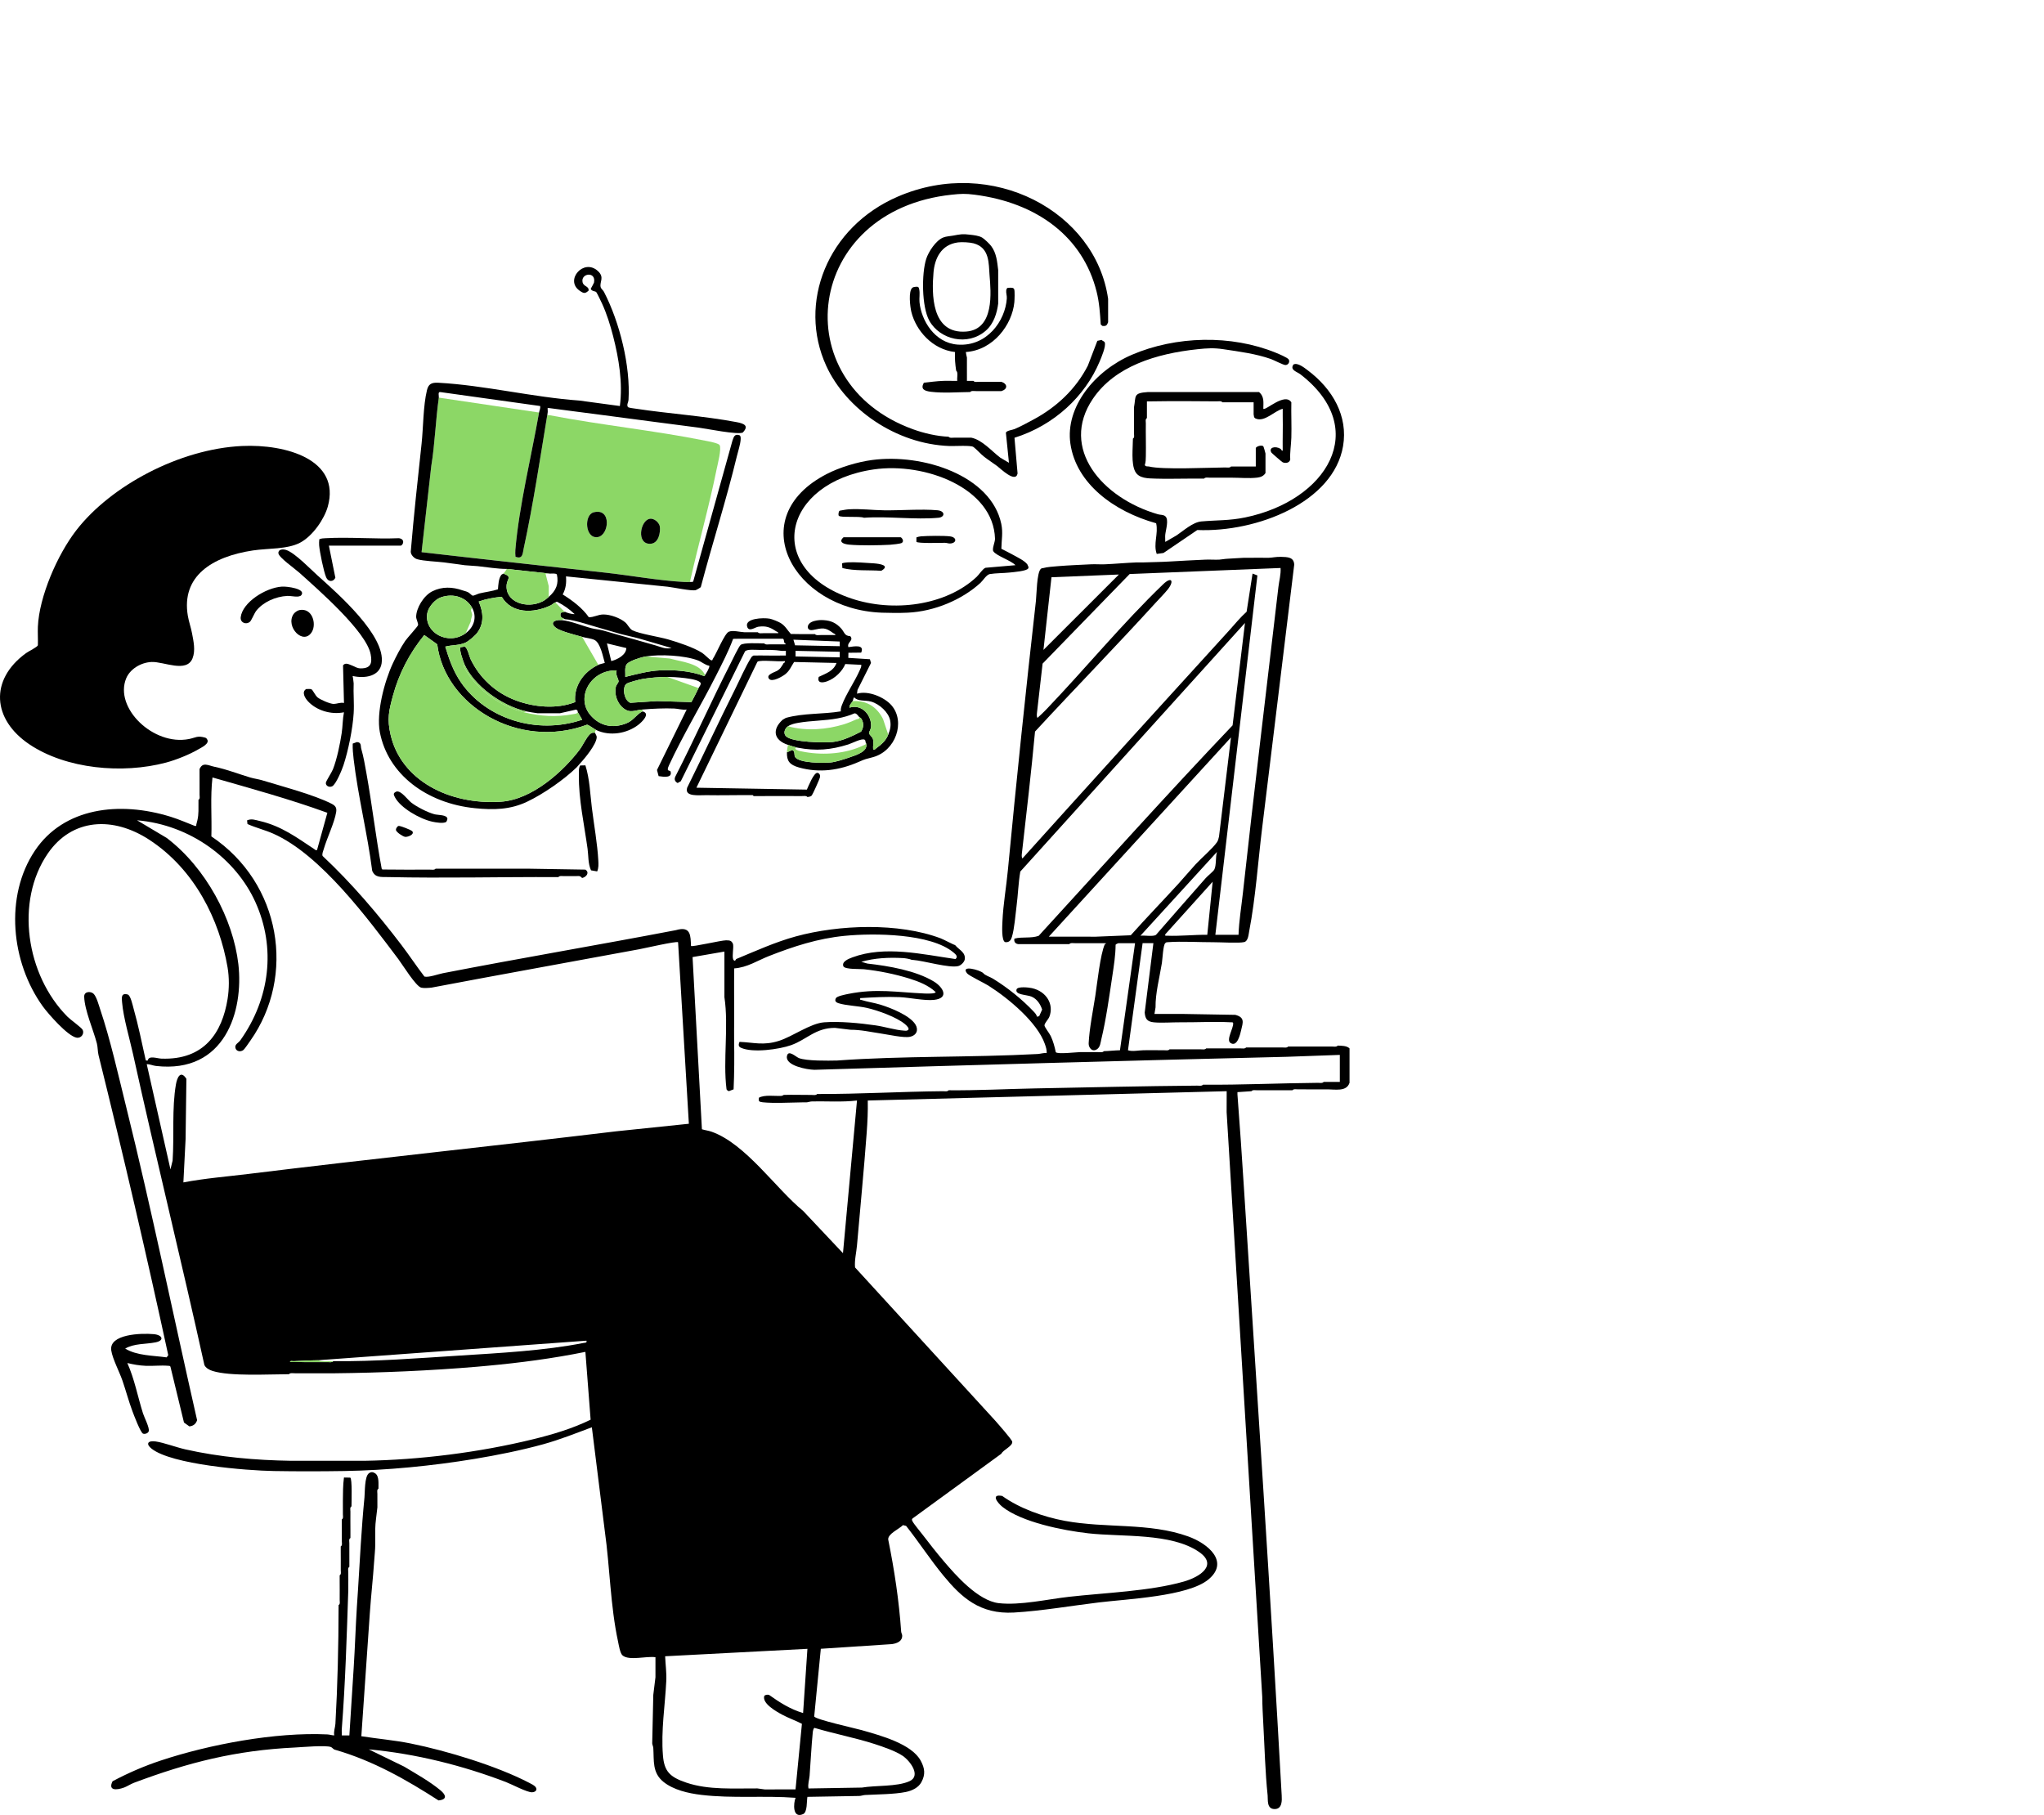 <svg width="268" height="238" viewBox="0 0 268 238" fill="none" xmlns="http://www.w3.org/2000/svg">
<g clip-path="url(#clip0_520_19916)">
<path d="M167.902 73.011C168.838 73.04 169.634 73.036 169.694 74.025C168.283 85.51 166.919 96.998 165.498 108.47C164.943 112.949 164.637 117.699 163.784 122.126C163.707 122.524 163.655 123.393 163.142 123.524C162.485 123.692 160.028 123.542 159.14 123.546C157.242 123.554 154.961 123.401 153.121 123.54C152.913 123.556 152.92 123.544 152.781 123.669C152.501 123.921 152.426 125.755 152.341 126.279C152.041 128.137 151.482 130.23 151.509 132.091L151.367 132.946C152.449 132.948 153.537 132.942 154.618 132.946C154.712 132.946 154.807 132.946 154.901 132.946L161.967 133.068C163.256 133.4 162.961 134.098 162.746 135.023C162.631 135.521 162.238 137.385 161.319 136.74C160.743 136.335 161.754 134.785 161.684 134.167C161.679 133.996 161.478 134.048 161.335 134.041C159.221 133.932 156.902 134.06 154.76 134.045C153.684 134.037 152.317 134.146 151.293 134.049C150.35 133.96 150.158 133.529 150.089 132.767L151.228 123.669H149.813L147.896 137.712C148.479 137.909 149.253 137.719 149.955 137.706C150.824 137.691 151.699 137.715 152.57 137.708C152.806 137.706 153.207 137.79 153.346 137.585C153.722 137.585 154.101 137.585 154.477 137.585C155.441 137.585 156.409 137.594 157.375 137.587C157.611 137.585 158.011 137.669 158.151 137.464C158.527 137.464 158.905 137.464 159.281 137.464C160.386 137.464 161.497 137.474 162.603 137.466C162.84 137.464 163.239 137.547 163.38 137.343C163.709 137.343 164.04 137.343 164.369 137.343C165.615 137.343 166.867 137.354 168.115 137.344C168.351 137.342 168.751 137.425 168.891 137.221C169.314 137.221 169.74 137.221 170.163 137.221C171.644 137.221 173.132 137.235 174.615 137.223C174.852 137.221 175.251 137.304 175.391 137.099C175.894 137.12 176.573 137.102 176.945 137.466V141.982C176.528 143.192 175.074 142.82 173.837 142.837C172.638 142.853 171.433 142.825 170.232 142.835C169.996 142.837 169.597 142.753 169.456 142.958C169.174 142.958 168.891 142.958 168.608 142.958C167.362 142.958 166.11 142.946 164.862 142.956C164.625 142.958 164.226 142.875 164.086 143.079C163.463 143.1 162.868 143.182 162.248 143.202C162.248 143.302 162.24 143.404 162.248 143.506C162.563 147.59 162.836 151.641 163.096 155.714C164.792 182.24 166.582 208.844 168.05 235.417C168.084 236.042 168.141 237.205 167.125 237.205C166.057 237.205 166.266 235.984 166.207 235.422C165.883 232.316 165.815 229.206 165.641 226.084C165.574 224.887 165.512 223.684 165.5 222.483L160.83 145.832L160.837 143.079L113.778 144.3C113.808 145.711 113.741 147.111 113.638 148.512C113.278 153.42 112.789 158.356 112.366 163.282C112.284 164.243 112.021 165.222 112.11 166.188L130.45 186.233C130.806 186.639 132.691 188.765 132.721 189.045C132.783 189.624 131.551 190.083 131.29 190.614L119.638 199.11C119.519 199.244 119.58 199.336 119.642 199.469C119.79 199.791 120.686 200.859 120.982 201.248C121.864 202.404 122.803 203.599 123.752 204.714C125.289 206.521 128.242 209.9 130.959 210.208C133.758 210.524 137.345 209.693 140.15 209.376C144.868 208.843 150.769 208.644 155.216 207.375C157.319 206.775 159.707 205.229 157.23 203.505C153.581 200.963 147.126 201.549 142.692 201.049C139.349 200.672 133.957 199.586 131.441 197.585C130.802 197.077 129.846 195.853 131.407 196.15C133.674 197.776 136.755 198.884 139.634 199.418C144.998 200.415 150.674 199.617 155.787 201.456C158.444 202.412 161.224 204.802 158.437 207.107C155.763 209.318 147.818 209.66 144.107 210.108C140.502 210.543 136.519 211.235 132.928 211.438C128.479 211.689 126.051 209.453 123.696 206.593C121.964 204.49 120.492 202.208 118.804 200.076L118.397 199.975C117.858 200.507 116.428 201.101 116.456 201.849C117.264 205.84 117.878 209.895 118.157 213.94C118.169 214.117 118.284 214.287 118.291 214.44C118.325 215.164 117.682 215.471 116.947 215.577L107.623 216.189L106.756 225.054C106.793 225.434 112.188 226.63 112.963 226.85C115.494 227.571 119.546 228.662 120.73 230.883C121.261 231.878 121.357 232.666 120.808 233.682C120.428 234.385 119.62 234.792 118.762 234.966C117.232 235.277 115.026 235.272 113.425 235.361C113.142 235.377 112.875 235.502 112.584 235.489L105.865 235.605C105.755 236.144 105.881 237.61 105.302 237.865C103.868 238.497 104.034 236.413 104.311 235.729C100.208 235.418 96.055 235.834 91.962 235.347C90.227 235.141 88.306 234.694 87.002 233.65C85.488 232.438 85.768 230.838 85.658 229.197C85.644 228.989 85.531 228.795 85.515 228.587L85.656 222.239L85.941 219.921V217.296C84.808 217.112 82.48 217.796 81.624 217.057C81.293 216.772 81.135 215.699 81.037 215.245C80.021 210.54 79.97 205.517 79.299 200.755L77.601 187.146C75.497 187.933 73.399 188.772 71.211 189.376C68.316 190.175 65.161 190.806 62.199 191.296C56.677 192.21 50.71 192.792 45.1 192.883C42.078 192.932 38.937 192.934 35.915 192.883C32.282 192.821 22.531 192.042 19.876 189.952C19.105 189.346 19.343 188.853 20.408 189.004C21.464 189.153 23.128 189.777 24.296 190.041C28.82 191.064 33.506 191.467 38.176 191.54H47.785C55.066 191.42 62.818 190.443 69.829 188.732C72.517 188.076 75.002 187.335 77.44 186.152L76.754 177.259C72.493 178.121 68.183 178.691 63.825 179.09C63.384 179.13 62.889 179.176 62.481 179.211C56.378 179.727 49.967 180.001 43.828 180.066C42.111 180.084 40.388 180.05 38.669 180.064C38.433 180.066 38.033 179.983 37.893 180.187C35.257 180.187 30.191 180.494 27.862 179.758C27.428 179.62 26.963 179.36 26.796 178.97C23.799 165.368 20.44 151.823 17.445 138.221C16.986 136.136 16.178 133.459 16.005 131.409C15.96 130.876 15.845 130.146 16.746 130.4C17.121 130.506 17.398 131.827 17.501 132.191C18.132 134.422 18.598 136.723 19.1 138.98C19.129 139.111 19.253 139.047 19.379 139.05C19.485 138.352 20.596 138.786 21.147 138.807C26.826 139.024 29.136 135.343 29.838 130.995C30.055 129.651 30.066 128.175 29.838 126.844C28.773 120.609 25.533 114.01 19.591 110.122C14.809 106.993 9.441 107.29 6.266 111.914C1.956 118.19 3.418 127.853 8.851 133.315C9.238 133.705 10.669 134.72 10.831 135.023C11.09 135.505 10.675 136.168 10.041 136.06C8.87 135.86 6.287 132.892 5.615 131.961C1.451 126.192 0.563 117.538 4.57 111.547C8.352 105.893 15.639 105 22.386 107.098C23.465 107.433 24.486 107.886 25.529 108.291C25.824 108.322 25.707 108.271 25.741 108.107C25.779 107.92 25.839 107.742 25.881 107.557C26.077 106.709 26.01 105.991 26.023 105.116C26.025 105.035 26.021 104.953 26.023 104.872C26.259 104.751 26.163 104.405 26.165 104.201C26.178 103.083 26.153 101.961 26.163 100.844C26.58 99.871 27.294 100.367 28.139 100.545C29.742 100.882 31.205 101.464 32.805 101.943C33.292 102.087 33.908 102.171 34.359 102.308C37.004 103.114 41.132 104.2 43.455 105.377C44.017 105.662 44.163 105.94 44.075 106.488C43.852 107.882 42.878 109.857 42.455 111.315C42.374 111.594 42.198 111.954 42.295 112.232C46.117 115.812 49.551 119.852 52.648 123.924C53.678 125.278 54.626 126.717 55.648 128.048C56.181 128.201 57.488 127.721 58.067 127.609C68.227 125.634 78.459 123.908 88.624 121.961C90.638 121.367 90.537 122.752 90.602 124.037C90.757 124.188 94.53 123.3 95.195 123.294C95.751 123.288 95.937 123.369 96.114 123.792C96.213 124.36 95.968 125.282 96.13 125.792C96.153 125.862 96.306 126.045 96.4 125.932C96.469 125.893 96.499 125.761 96.537 125.745C99.073 124.695 101.662 123.516 104.343 122.783C110.014 121.233 117.823 120.957 123.343 123.038C123.68 123.165 125.118 123.919 125.224 123.915C125.757 124.563 126.629 124.862 126.494 125.797C126.446 126.127 126.026 126.567 125.656 126.668C124.506 126.98 121.162 125.975 119.713 125.867C119.666 125.864 119.618 125.867 119.572 125.867C119.282 125.731 118.698 125.641 118.371 125.623C116.535 125.524 114.673 125.61 112.931 126.113L113.723 126.342C116.54 126.656 120.085 127.266 122.443 128.697C123.645 129.427 124.519 130.88 122.458 131.106C121.256 131.239 119.246 130.802 117.953 130.745C116.237 130.669 114.495 130.77 112.789 130.873C112.743 131.176 112.794 131.065 112.986 131.128C113.723 131.363 114.615 131.483 115.406 131.724C116.818 132.153 119.293 133.147 120.024 134.326C120.448 135.01 120.224 135.754 119.298 135.946C118.487 136.114 116.444 135.652 115.473 135.511C114.159 135.32 112.905 135.019 111.517 135.023L109.468 134.775C106.918 134.777 105.785 136.304 103.742 137.036C102.165 137.6 98.663 138.087 97.139 137.378C96.768 137.206 96.838 136.911 96.961 136.61C98.858 136.687 100.087 137.12 102.114 136.483C103.929 135.911 106.242 134.183 108.055 134.047C110.115 133.892 112.748 134.151 114.798 134.447C115.96 134.614 117.409 135.069 118.529 135.137C118.697 135.148 118.86 135.183 119.011 135.088C119.363 134.902 118.831 134.432 118.658 134.286C117.57 133.369 115.109 132.482 113.639 132.152C112.537 131.905 110.908 131.85 109.959 131.547C109.556 131.418 109.417 131.231 109.605 130.87C109.765 130.606 110.858 130.397 111.232 130.321C114.916 129.584 117.586 130.111 121.19 130.268C121.45 130.279 122.687 130.329 122.678 130.079C121.756 129.212 120.487 128.7 119.221 128.307C117.339 127.722 115.27 127.299 113.283 127.088C112.758 127.032 110.878 127.131 110.593 126.727C110.306 126.111 111.215 125.733 111.762 125.531C116.033 123.95 120.921 125.133 125.275 125.752C125.659 125.438 125.312 125.133 125.016 124.887C122.027 122.393 114.624 122.329 110.754 122.707C107.212 123.052 104.029 124.1 100.821 125.358C99.332 125.941 97.982 126.858 96.266 126.977C96.234 129.272 96.266 131.571 96.261 133.869C96.259 134.703 96.24 135.527 96.254 136.366C96.291 138.514 96.284 140.701 96.185 142.836L95.548 143.079C95.526 143.016 95.283 143.008 95.254 142.779C94.784 139.021 95.555 134.546 94.982 130.751V124.77L90.805 125.493L92.032 148.07C92.441 148.197 92.883 148.245 93.29 148.387C97.779 149.964 101.763 155.9 105.296 158.767L110.527 164.319L112.365 144.3C110.425 144.529 108.451 144.381 106.494 144.417C106.203 144.422 105.933 144.541 105.723 144.544C105.535 144.547 105.346 144.542 105.158 144.544C103.639 144.564 101.455 144.687 100.009 144.534C99.48 144.477 99.444 144.378 99.505 143.934C100.238 143.521 101.548 143.735 102.416 143.696C102.615 143.686 102.737 143.568 102.755 143.567C103.949 143.524 105.162 143.579 106.36 143.569C106.596 143.567 106.995 143.651 107.136 143.446C107.183 143.446 107.23 143.446 107.278 143.446C112.722 143.463 118.143 143.127 123.6 143.081C123.837 143.079 124.236 143.163 124.377 142.958C128.161 142.993 131.953 142.786 135.682 142.714C142.783 142.576 149.862 142.408 156.95 142.349C157.187 142.347 157.587 142.43 157.726 142.226C157.774 142.226 157.821 142.226 157.868 142.226C162.844 142.265 167.799 142.024 172.777 141.982C173.013 141.98 173.413 142.064 173.553 141.859C173.6 141.859 173.648 141.859 173.695 141.859C174.352 141.853 175.016 141.863 175.673 141.859V138.319L168.685 138.569C148.057 139.063 127.409 139.647 106.782 140.273C105.753 140.252 102.984 139.719 103.175 138.508C103.326 137.552 104.343 138.578 104.747 138.735C105.765 139.132 108.556 139.081 109.757 139.057C118.462 138.424 127.318 138.674 136.041 138.203C136.445 138.181 136.825 138.037 137.237 138.075C137.264 137.664 137.129 137.268 136.994 136.881C136.017 134.084 132.282 130.937 129.594 129.235C129.052 128.892 127.033 127.928 126.796 127.624C125.898 126.475 128.445 127.175 128.899 127.578C129.173 127.92 129.77 128.065 130.17 128.31C132.128 129.508 134.02 131.041 135.537 132.645C135.718 132.836 135.915 133.066 135.966 133.314L136.252 133.245L136.641 132.376C136.423 131.71 136.005 131.01 135.265 130.684C134.662 130.418 133.028 130.466 133.289 129.725C133.436 129.307 134.904 129.477 135.291 129.563C137.215 129.989 138.212 131.696 137.589 133.316C137.454 133.67 136.927 134.177 136.949 134.465C136.966 134.689 137.601 135.496 137.768 135.846C138.085 136.512 138.28 137.251 138.429 137.96C138.645 138.257 141.046 137.967 141.616 137.954C142.39 137.934 143.172 137.961 143.949 137.955C144.185 137.953 144.584 138.037 144.725 137.832C145.441 137.811 146.132 137.725 146.845 137.711L148.823 123.673H146.632C146.605 123.673 146.292 123.806 146.273 123.875C146.265 125.247 146.045 126.628 145.84 127.992C145.438 130.659 145.03 133.655 144.4 136.269C144.299 136.684 144.263 137.245 143.888 137.535C143.245 138.032 142.711 137.388 142.74 136.799C142.831 134.883 143.311 132.524 143.611 130.583C143.862 128.958 144.257 125.128 144.866 123.794C144.87 123.788 145.139 123.735 144.937 123.672C143.618 123.682 142.298 123.66 140.98 123.672C140.743 123.674 140.343 123.591 140.203 123.795C137.968 123.795 135.73 123.797 133.493 123.793C133.067 123.731 132.923 123.413 133.008 123.072C134.033 122.798 135.166 123.073 136.187 122.706C144.636 113.488 152.973 104.178 161.611 95.109L163.236 81.682L133.778 114.278C133.518 115.792 133.478 117.333 133.28 118.852C133.125 120.042 133.01 121.739 132.678 122.849C132.56 123.247 132.357 123.585 131.816 123.54C131.274 123.412 131.412 121.3 131.435 120.799C131.536 118.566 131.939 116.304 132.149 114.092C133.268 102.323 134.493 90.566 135.823 78.814C135.918 77.976 135.933 75.107 136.46 74.599C136.59 74.472 136.697 74.516 136.811 74.48C137.254 74.343 138.2 74.279 138.718 74.236C140.124 74.119 141.641 74.062 143.029 73.992C143.636 73.961 144.259 74.018 144.866 73.992C146.226 73.934 147.63 73.799 148.965 73.748C149.246 73.737 149.531 73.758 149.812 73.748C151.006 73.704 152.187 73.695 153.346 73.626C154.899 73.533 156.45 73.453 158.009 73.382C158.616 73.354 159.238 73.407 159.846 73.382C160.135 73.37 160.561 73.276 160.976 73.26C161.673 73.232 162.451 73.159 163.096 73.138C163.471 73.125 163.852 73.15 164.227 73.138C164.93 73.114 165.642 73.153 166.346 73.138C166.82 73.127 167.305 72.997 167.9 73.016L167.902 73.011ZM159.352 122.57H162.39C162.453 120.744 162.757 118.952 162.957 117.139C164.427 103.748 166.056 90.371 167.618 76.977C167.715 76.146 167.962 75.315 167.902 74.475L148.116 75.267L136.7 87.013L135.964 93.456C135.943 93.641 135.907 93.98 136.034 94.128C136.45 93.759 136.855 93.363 137.234 92.967C142.322 87.65 147.194 81.714 152.5 76.614C153.637 75.521 153.972 76.209 153.123 77.273C152.681 77.826 152.011 78.498 151.507 79.051C146.334 84.735 140.926 90.268 135.708 95.921C135.211 101.252 134.594 106.566 133.986 111.888C133.964 112.073 133.928 112.411 134.056 112.56C143.033 102.581 152.071 92.644 161.117 82.713C161.88 81.875 162.584 80.986 163.45 80.212L164.229 75.208L164.865 75.452L159.352 122.57ZM146.704 75.331L137.864 75.689L136.814 85.217L146.704 75.331ZM137.519 122.813L143.673 122.82L148.261 122.632C150.289 120.364 152.415 118.161 154.475 115.915C155.243 115.078 155.97 114.193 156.74 113.355C157.529 112.496 158.96 111.301 159.568 110.428C159.73 110.195 159.765 109.937 159.833 109.679L161.4 96.691L137.519 122.813ZM41.566 111.462L42.922 106.574C38.009 104.786 32.917 103.394 27.86 101.941C27.56 104.499 27.793 107.096 27.714 109.67C36.883 115.816 38.788 127.988 32.831 136.446C32.662 136.685 32.078 137.549 31.92 137.671C31.56 137.95 31.034 137.889 30.885 137.464C30.705 136.946 31.26 136.761 31.512 136.405C35.394 130.942 36.208 124.278 33.479 118.265C30.944 112.676 25.045 108.157 17.968 107.556L21.858 109.872C27.011 113.786 30.575 120.543 31.252 126.414C31.964 132.582 29.495 140.797 20.454 139.77C20.043 139.723 19.664 139.529 19.24 139.537L22.35 153.33L22.632 152.171C22.852 148.962 22.519 145.325 23.07 142.174C23.218 141.326 23.658 140.25 24.439 141.455L24.333 149.368L24.045 155.039C26.854 154.502 29.73 154.277 32.578 153.927C48.631 151.952 64.738 150.27 80.796 148.338L90.32 147.348L88.907 123.546C88.714 123.37 84.489 124.34 83.822 124.464C74.743 126.149 65.651 127.775 56.581 129.497C56.221 129.538 55.558 129.588 55.23 129.504C54.515 129.322 52.751 126.45 52.225 125.753C48.37 120.647 42.075 112.052 35.805 109.298C34.72 108.821 33.53 108.533 32.448 108.047L32.394 107.566C32.975 107.312 33.467 107.511 34.044 107.645C36.925 108.314 38.935 109.839 41.213 111.34C41.335 111.421 41.353 111.508 41.566 111.462ZM149.531 122.691C150.035 122.62 151.247 122.847 151.578 122.568C153.747 120.089 155.905 117.601 158.091 115.133C158.331 114.862 159.085 114.259 159.21 114.024C159.504 113.47 159.358 112.34 159.563 111.706L149.531 122.691ZM158.293 122.57L158.998 115.612L152.783 122.51C152.751 122.741 152.777 122.683 152.991 122.692C154.768 122.76 156.522 122.556 158.293 122.57ZM41.709 178.354C40.646 178.367 39.592 178.441 38.528 178.476C38.355 178.482 38.002 178.384 38.035 178.597C39.658 178.586 41.286 178.616 42.911 178.599C43.147 178.597 43.547 178.681 43.687 178.476C49.163 178.536 54.851 178.089 60.291 177.743C65.49 177.413 71.397 177.099 76.476 176.095C76.73 176.044 76.979 176.106 76.895 175.791L41.709 178.354ZM105.865 216.195L87.211 217.171C87.252 218.255 87.413 219.313 87.359 220.411C87.2 223.657 86.655 226.9 86.922 230.177C87.092 232.258 87.81 233.004 90 233.744C92.925 234.73 96.212 234.476 99.3 234.499L100.276 234.632L104.306 234.622L105.144 226.03C104.349 225.608 103.384 225.276 102.571 224.838C101.733 224.386 99.921 223.364 100.205 222.376C100.348 222.207 100.675 222.159 100.876 222.264C102.216 223.223 103.636 224.122 105.299 224.616L105.865 216.195ZM106.006 234.505L113.008 234.388C114.801 234.082 117.616 234.293 119.248 233.553C120.803 232.848 119.335 230.898 118.368 230.234C117.459 229.609 115.774 229.031 114.664 228.673C112.104 227.849 109.383 227.337 106.798 226.562C106.659 226.571 106.58 227.002 106.569 227.117C106.378 229.028 106.299 230.953 106.148 232.857C106.106 233.379 105.893 233.937 106.006 234.505Z" fill="black"/>
<path d="M42.98 66.419C42.529 68.039 41.019 70.272 39.35 71.156C37.671 72.045 35.165 71.875 33.178 72.173C27.788 72.98 23.752 75.555 24.628 80.745C24.757 81.507 25.032 82.262 25.175 83.02C25.373 84.069 25.654 85.29 25.246 86.317C24.467 88.277 21.462 86.732 19.88 86.799C18.422 86.861 17.036 87.763 16.549 88.936C14.936 92.824 20.121 97.827 24.781 96.901C25.709 96.716 25.843 96.423 26.912 96.722C27.088 96.772 27.137 96.93 27.153 96.936C27.536 97.503 26.405 98.02 25.956 98.282C24.823 98.94 23.086 99.639 21.783 99.987C16.05 101.517 8.659 100.83 3.85 97.596C-1.007 94.33 -1.395 89.135 3.41 85.642C3.738 85.404 4.912 84.831 4.967 84.607C4.993 83.796 4.932 82.976 4.967 82.165C5.137 78.256 7.5 72.754 10.023 69.504C14.542 63.683 23.559 58.86 31.739 58.479C37.471 58.212 44.696 60.253 42.98 66.419L42.98 66.419Z" fill="black"/>
<path d="M70.677 54.09C69.656 59.9 68.072 66.287 67.568 72.094C67.542 72.391 67.56 72.701 67.584 72.996C68.55 73.378 68.523 72.57 68.66 71.939C69.932 66.053 70.834 59.98 71.808 54.09C71.762 54.582 71.79 54.389 72.152 54.459C78.806 55.737 85.841 56.451 92.471 57.786C92.88 57.869 94.197 58.1 94.35 58.361C94.635 58.845 94.084 60.902 93.952 61.561C92.958 66.5 91.551 71.385 90.462 76.307C90.215 76.323 89.935 76.32 89.687 76.307C86.402 76.133 82.787 75.466 79.493 75.099C71.415 74.2 63.344 73.334 55.274 72.4L56.545 61.108C57.029 58.145 57.114 55.1 57.535 52.137L70.677 54.09V54.09ZM77.841 67.175C76.538 67.513 76.708 70.648 78.349 70.428C79.874 70.222 80.232 66.555 77.841 67.175ZM85.195 68.025C83.933 68.233 83.394 71.407 85.296 71.3C86.384 71.239 86.611 69.765 86.512 69.036C86.449 68.567 85.806 67.924 85.195 68.025Z" fill="#8CD766"/>
<path d="M77.178 38.1C76.714 38.526 76.541 38.498 75.977 38.1C74.033 36.725 76.526 33.831 78.386 35.531C79.31 36.375 78.583 36.961 78.755 37.646C78.813 37.878 79.075 38.051 79.184 38.26C81.269 42.284 82.678 48.029 82.408 52.444C82.389 52.751 82.136 53.06 82.326 53.368C82.418 53.48 83.117 53.551 83.345 53.586C87.638 54.238 92.358 54.548 96.568 55.347C97.595 55.541 98.228 55.829 97.388 56.718C96.68 57.03 92.667 56.212 91.626 56.075C87.292 55.507 82.948 54.952 78.622 54.37C76.353 54.064 74.072 53.793 71.808 53.481C71.785 53.678 71.84 53.901 71.808 54.091C70.834 59.981 69.933 66.054 68.66 71.94C68.524 72.571 68.55 73.379 67.585 72.997C67.561 72.701 67.543 72.391 67.569 72.095C68.073 66.288 69.656 59.901 70.678 54.091C70.727 53.812 70.886 53.543 70.82 53.237L57.74 51.41C57.372 51.337 57.567 51.922 57.536 52.138C57.115 55.101 57.03 58.146 56.546 61.109L55.275 72.401C63.345 73.335 71.415 74.201 79.494 75.101C82.788 75.467 86.403 76.135 89.687 76.308C89.936 76.321 90.215 76.323 90.462 76.308C90.605 76.299 90.758 76.336 90.888 76.253L96.042 57.753C96.207 57.32 96.294 56.837 96.972 57.075C97.155 57.184 97.118 57.509 97.106 57.69C97.068 58.278 96.761 59.211 96.612 59.831C95.226 65.579 93.395 71.262 91.883 76.986C91.813 77.067 91.32 77.353 91.206 77.381C90.643 77.515 88.333 77.022 87.549 76.932L74.21 75.575C74.28 76.428 74.197 77.168 73.779 77.946C75.051 78.731 76.396 79.758 77.2 80.927C77.849 80.959 78.382 80.583 79.085 80.571C80.026 80.555 81.329 81.043 81.989 81.613C82.326 81.905 82.537 82.449 82.918 82.641C83.836 83.105 86.416 83.495 87.606 83.841C88.948 84.23 90.934 84.886 92.062 85.606C92.393 85.817 93.007 86.48 93.219 86.561C93.452 86.65 93.41 86.474 93.458 86.405C93.907 85.758 94.992 83.085 95.547 82.837C96.077 82.6 97.058 82.885 97.597 82.9C98.185 82.916 98.778 82.892 99.365 82.9C99.505 83.105 99.904 83.021 100.141 83.023C100.777 83.029 101.415 83.017 102.049 83.021C102.053 82.875 101.863 82.842 101.767 82.778C100.992 82.26 100.474 82.035 99.442 82.174C98.999 82.233 98.216 82.897 97.975 82.205C97.575 81.059 100.081 80.968 100.927 81.123C101.25 81.182 102.055 81.513 102.332 81.679C102.983 82.069 103.22 82.616 103.695 83.126C104.747 83.159 105.803 83.146 106.854 83.144C106.995 83.349 107.394 83.265 107.63 83.267C108.266 83.274 108.904 83.261 109.539 83.265C109.545 83.117 109.343 83.086 109.257 83.022C108.187 82.228 107.887 82.328 106.577 82.606C105.901 82.749 105.707 82.142 106.145 81.737C106.444 81.459 106.992 81.351 107.419 81.313C107.587 81.298 107.813 81.303 107.984 81.313C109.013 81.374 109.679 81.728 110.304 82.422C110.721 82.884 110.697 83.382 111.485 83.416C111.988 84.018 111.011 84.188 111.236 84.852C112.058 84.74 113.38 84.479 112.913 85.572L111.24 85.59L111.228 86.26L114.061 86.44C114.061 86.465 114.188 86.906 114.202 86.928L112.431 90.464L112.367 90.956C113.856 90.504 115.984 91.437 116.888 92.481C118.762 94.647 117.438 98.473 114.446 99.284C113.47 99.549 113.529 99.487 112.607 99.893C110.081 101.001 107.462 101.388 104.765 100.634C103.518 100.285 103.145 99.771 103.18 98.646L103.884 98.334C104.329 98.553 104.038 99.037 104.299 99.328C104.956 100.061 107.875 100.066 108.888 99.976C109.576 99.914 110.604 99.576 111.271 99.349C112.277 99.007 114.05 98.487 113.495 97.304C113.456 97.22 113.501 97.073 113.366 96.993C112.996 96.773 111.699 97.462 111.234 97.608C108.942 98.325 107.008 98.504 104.593 98.036C104.207 97.962 103.702 97.796 103.321 97.67C101.398 97.035 101.229 95.632 102.615 94.375C102.652 94.34 102.905 94.226 103.039 94.13C105.357 93.48 107.86 93.672 110.243 93.274C110.216 92.983 110.28 92.749 110.38 92.476C110.917 91.028 112.068 89.375 112.716 87.903C112.82 87.666 112.954 87.436 112.932 87.173L110.831 87.068C110.461 87.995 109.494 88.96 108.442 89.337C107.743 89.588 107.13 89.537 107.344 88.757C108.375 88.264 109.282 87.998 109.681 86.929L104.119 86.801C103.728 87.384 103.561 87.918 102.971 88.396C102.611 88.688 101.233 89.5 100.839 89.012C100.375 88.437 101.621 88.146 101.979 87.905C102.316 87.679 102.416 87.468 102.615 87.173C102.678 87.079 102.706 87.022 102.756 86.928C102.772 86.899 102.977 86.912 102.897 86.685C101.869 86.779 100.563 86.556 99.575 86.682C99.459 86.697 99.357 86.709 99.292 86.805L91.31 103.285L105.792 103.534C105.959 103.179 106.712 101.246 107.192 101.338C107.491 101.395 107.568 101.709 107.505 101.946C107.437 102.203 106.569 104.145 106.438 104.3C106.314 104.446 106.06 104.485 105.864 104.506C105.725 104.301 105.325 104.385 105.088 104.383C103.087 104.363 101.081 104.385 99.082 104.384C98.987 104.384 98.893 104.384 98.799 104.384C98.752 104.291 98.732 104.243 98.596 104.259C96.592 104.238 94.583 104.3 92.581 104.263C91.663 104.245 89.705 104.527 90.099 103.279C92.223 98.995 94.221 94.66 96.371 90.386C97.014 89.107 97.74 87.409 98.487 86.228C98.588 86.069 98.631 86.044 98.799 85.953C100.068 85.93 101.346 85.984 102.615 85.953C102.756 85.949 102.897 85.957 103.039 85.953V85.341C102.858 85.322 102.641 85.368 102.473 85.341C101.512 85.191 100.647 85.208 99.646 85.219C99.132 85.225 97.952 85.084 97.681 85.413L89.264 102.434L88.851 102.669C88.475 102.48 88.379 102.166 88.55 101.818C91.051 96.935 93.265 91.934 95.762 87.051C96.002 86.58 96.829 84.829 97.096 84.574C97.461 84.226 99.558 84.366 100.211 84.365C100.352 84.57 100.751 84.486 100.988 84.488C101.647 84.493 102.308 84.481 102.967 84.488C103.168 84.422 102.9 84.371 102.897 84.365C102.769 84.161 102.809 83.986 102.755 83.877C102.708 83.782 102.688 83.736 102.552 83.751C100.877 83.773 99.2 83.735 97.527 83.755C97.061 83.761 96.59 83.739 96.125 83.765C95.516 85.413 94.68 87.012 93.879 88.599C91.915 92.487 89.507 96.454 87.71 100.359C87.29 101.272 87.854 100.926 87.923 101.168C88.172 102.035 87.041 101.865 86.354 101.768L86.141 100.961L90.036 93.033C89.473 93.118 88.948 92.928 88.419 92.904C87.117 92.846 85.538 92.924 84.243 93.032C83.228 93.116 82.64 93.567 81.745 92.87C80.906 92.218 80.536 91.02 80.743 90.069C80.801 89.798 81.116 89.484 81.106 89.331C81.085 88.983 80.644 88.4 80.853 87.905C77.465 87.799 75.439 91.433 77.401 93.754C78.581 95.15 80.287 95.591 82.157 94.832C83.075 94.459 83.431 93.674 84.243 93.276C85.35 93.549 84.16 94.679 83.68 95.048C82.195 96.187 79.947 96.57 78.167 95.718C77.892 95.586 77.168 95.025 76.966 95.026C67.994 98.366 58.327 92.517 57.326 84.485L55.627 83.269C53.672 85.669 52.305 88.337 51.527 91.199C50.98 93.21 50.735 94.272 51.215 96.355C52.587 102.302 58.871 105.565 65.666 105.122C69.779 104.854 73.856 101.136 75.996 98.298C76.421 97.734 76.842 96.759 77.335 96.281C77.561 96.06 77.702 96.054 78.026 96.084C78.059 96.272 78.257 96.425 78.235 96.708C78.163 97.624 76.737 99.378 76.047 100.112C75.893 100.276 75.732 100.493 75.623 100.6C73.99 102.201 71.244 104.118 69.077 105.138C66.896 106.165 64.723 106.219 62.269 105.971C55.913 105.331 50.848 101.506 49.802 95.989C49.325 93.469 50.383 89.41 51.491 87.018C51.92 86.092 52.549 84.893 53.129 84.039C53.397 83.645 54.777 82.149 54.814 81.968C54.863 81.725 54.565 81.199 54.565 80.886C54.567 79.749 55.538 78.105 56.687 77.53C57.967 76.889 59.326 76.947 60.644 77.408C60.905 77.499 61.126 77.526 61.399 77.671C61.593 77.774 61.86 78.09 61.982 78.102C62.16 78.119 62.631 77.864 62.873 77.807C63.676 77.617 64.51 77.527 65.29 77.271C65.336 76.711 65.364 75.855 65.728 75.386C65.804 75.289 65.979 75.252 66.014 75.21C67.157 75.624 66.525 75.894 66.436 76.612C66.152 78.918 69.036 79.918 71.148 78.852C71.445 78.702 71.704 78.47 71.949 78.262C72.927 77.431 73.275 76.541 73.018 75.325C72.879 75.147 72.34 75.208 72.09 75.211L66.438 74.6C65.161 74.593 63.889 74.366 62.622 74.234C62.074 74.177 61.456 74.17 60.926 74.112C60.677 74.085 60.377 74.025 60.078 73.99C59.465 73.92 58.85 73.821 58.241 73.746C57.249 73.624 55.578 73.573 54.701 73.325C54.281 73.206 53.858 72.737 53.856 72.345C54.25 67.603 54.766 62.909 55.275 58.184C55.506 56.036 55.483 53.207 55.98 51.164C56.171 50.381 56.544 50.136 57.463 50.185C63.506 50.509 69.876 52.091 75.959 52.521L81.274 53.238C81.671 50.211 81.145 47.024 80.385 44.06C80.029 42.675 79.549 41.127 78.942 39.813C78.818 39.543 78.3 38.457 78.179 38.302C78.073 38.166 77.529 38.198 77.46 37.858C77.499 37.805 77.873 37.103 77.882 37.06C78.194 35.539 76.115 35.811 76.385 37.006C76.52 37.605 77.228 37.488 77.177 38.102L77.178 38.1ZM61.916 79.724C61.164 78.334 59.497 77.742 57.819 78.321C56.98 78.61 56.144 79.651 56.018 80.427C55.606 82.96 58.766 84.706 61.068 83.02C62.184 82.203 62.546 80.889 61.916 79.724H61.916ZM72.797 78.992C72.578 79.085 72.421 79.273 72.189 79.383C69.896 80.471 67.069 80.453 65.783 78.251C64.748 78.35 63.725 78.533 62.766 78.875C63.352 80.227 63.52 81.66 62.599 82.938C62.323 83.321 61.482 84.056 61.027 84.266C60.199 84.649 59.258 84.548 58.385 84.788C58.885 86.43 59.43 88.015 60.443 89.48C63.711 94.203 70.281 96.407 76.331 94.371C76.138 94.047 75.965 93.716 75.765 93.396C75.735 93.348 75.768 93.227 75.698 93.149L75.543 93.04L73.433 93.518H70.466C70.366 93.518 69.169 93.317 68.982 93.274C65.71 92.526 62.173 89.891 60.927 87.17C60.757 86.797 60.158 85.13 60.38 84.867L60.925 84.782C61.307 84.945 61.512 86.033 61.706 86.436C62.842 88.795 64.868 90.8 67.614 91.831C70.032 92.739 72.984 93.006 75.419 92.059C75.208 90.061 76.405 88.135 78.45 87.17C78.646 87.078 79.064 87.003 79.297 86.921C79.072 86.196 78.743 84.271 77.926 83.9C77.476 83.697 76.796 83.642 76.33 83.508C75.489 83.266 73.536 82.784 72.936 82.351C72.044 81.708 72.614 81.215 73.645 81.311C74.834 81.421 76.401 82.077 77.57 82.376C78.033 82.495 78.582 82.539 79.015 82.654C79.72 82.84 80.429 83.072 81.135 83.264C82.754 83.705 84.363 84.179 85.978 84.635C86.703 84.839 87.157 85.138 88.059 84.972L83.787 83.72C83.007 83.507 82.195 83.353 81.418 83.142C80.712 82.95 80.008 82.72 79.298 82.531C77.963 82.176 75.326 81.257 74.07 81.189C73.568 80.983 73.383 80.88 73.522 80.349L74.07 80.212C74.284 80.345 75.043 80.562 75.341 80.518C74.68 79.897 73.932 79.354 73.088 78.925C72.969 78.882 72.893 78.951 72.797 78.992V78.992ZM110.105 84.118L104.028 83.875L104.249 84.614L110.105 84.73V84.118ZM82.122 84.976L79.581 84.363L80.146 86.682C81.033 86.459 82.098 85.844 82.122 84.976ZM110.105 85.461L104.309 85.339V86.072L110.105 86.194V85.461ZM84.668 86.072C84.075 86.167 82.547 86.652 82.203 87.055C81.851 87.468 82.021 88.265 81.984 88.757C83.496 88.388 84.982 87.972 86.569 87.897C88.409 87.811 90.559 87.973 92.251 88.622L92.365 88.634C92.438 88.623 92.417 88.54 92.44 88.513C92.582 88.344 93.11 87.436 92.997 87.3C92.414 87.182 92.035 86.791 91.49 86.587C89.72 85.924 86.544 85.771 84.668 86.072V86.072ZM87.494 88.757C86.454 88.769 85.235 88.856 84.213 89.036C83.81 89.107 82.369 89.475 82.124 89.673C81.554 90.132 81.815 91.847 82.645 92.151L86.145 91.925L90.654 92.059C90.975 91.452 91.308 90.843 91.592 90.222C91.69 90.009 91.916 89.825 91.864 89.568C91.651 88.924 88.206 88.749 87.494 88.757ZM111.8 91.931C111.666 92.168 111.337 92.448 111.377 92.785C113.129 92.262 114.312 93.923 114.21 95.293C114.185 95.626 113.927 95.988 113.945 96.123C113.975 96.355 114.383 96.617 114.457 96.899C114.567 97.321 114.437 97.841 114.485 98.278C114.726 98.329 114.768 98.198 114.909 98.096C115.615 97.588 116.163 97.081 116.463 96.326C116.719 95.68 116.844 95.158 116.713 94.461C116.521 93.436 115.339 92.307 114.203 91.991C113.422 91.774 112.497 91.997 112.011 91.443C111.85 91.53 111.875 91.798 111.8 91.931ZM103.321 95.227C102.861 95.54 102.661 96.199 103.102 96.576C103.982 97.325 107.947 97.411 109.172 97.29C110.449 97.163 111.816 96.484 112.898 95.931C113.245 95.388 113.277 94.844 112.962 94.28C112.859 94.098 112.719 94.083 112.647 94.006C112.499 93.847 112.31 93.513 112.038 93.535C111.337 93.842 110.594 94.051 109.827 94.194C108.154 94.508 106.344 94.486 104.7 94.77C104.219 94.853 103.71 94.963 103.321 95.227Z" fill="black"/>
<path d="M49.622 195.199C49.385 195.32 49.482 195.665 49.48 195.869C49.472 196.46 49.488 197.052 49.482 197.64C49.399 198.516 49.199 199.683 49.199 200.509V202.584C49.199 203.143 49.1 204.089 49.058 204.72C48.909 206.942 48.646 209.248 48.492 211.495L47.377 227.656C49.526 227.994 51.708 228.174 53.839 228.605C58.632 229.572 65.151 231.563 69.361 233.751C69.655 233.903 70.06 234.087 70.241 234.342C70.482 234.68 70.224 234.985 69.761 235.004C69.115 235.031 67.105 233.957 66.349 233.667C60.692 231.501 54.524 229.945 48.352 229.378L53.003 231.645C54.628 232.625 56.315 233.559 57.752 234.746C58.471 235.34 58.681 235.96 57.497 236.073C53.341 233.393 48.926 230.872 43.968 229.441C43.723 229.409 43.566 229.138 43.402 229.075C42.711 228.804 39.602 229.089 38.672 229.134C30.886 229.509 24.668 231.097 17.59 233.75C17.146 233.916 16.646 234.247 16.273 234.382C15.252 234.752 14.145 234.799 14.758 233.561C16.761 232.491 18.877 231.573 21.078 230.843C27.401 228.743 36.109 227.088 42.917 227.418C43.244 227.434 43.512 227.541 43.828 227.546C43.721 227.02 43.949 226.519 43.977 226.026C44.264 221.014 44.386 215.736 44.394 210.701C44.394 210.62 44.394 210.538 44.394 210.457C44.632 210.336 44.534 209.991 44.537 209.786C44.549 208.912 44.535 208.035 44.535 207.161C44.535 206.957 44.535 206.754 44.535 206.551C44.772 206.43 44.675 206.085 44.678 205.88C44.689 205.047 44.676 204.21 44.676 203.377C44.676 203.174 44.676 202.97 44.676 202.767C44.913 202.646 44.816 202.301 44.818 202.097C44.828 201.344 44.816 200.588 44.816 199.837C44.816 199.634 44.816 199.43 44.816 199.227C45.054 199.106 44.956 198.761 44.959 198.557C44.967 197.966 44.95 197.374 44.957 196.786C44.969 195.76 44.962 194.754 45.098 193.733L45.928 193.749C46.193 193.904 46.088 196.978 46.087 197.518C45.85 197.639 45.947 197.984 45.945 198.188C45.934 199.022 45.947 199.859 45.947 200.691C45.947 201.017 45.947 201.344 45.947 201.668C45.709 201.789 45.807 202.134 45.804 202.339C45.795 203.05 45.806 203.765 45.806 204.476C45.806 204.801 45.806 205.128 45.806 205.452C45.569 205.573 45.666 205.918 45.663 206.123C45.654 206.793 45.689 207.469 45.666 208.138C45.661 208.26 45.67 208.382 45.666 208.504C45.464 214.5 45.279 220.778 44.811 226.746C44.791 227.011 44.836 227.283 44.817 227.547H45.808L46.373 218.697C46.544 216.007 46.627 213.328 46.795 210.64C46.839 209.937 46.892 209.216 46.937 208.504C47.192 204.45 47.389 200.411 47.786 196.359C47.855 195.654 47.786 193.635 48.355 193.188C48.639 192.967 48.902 192.989 49.195 193.187C49.75 193.563 49.604 194.63 49.622 195.198L49.622 195.199Z" fill="black"/>
<path d="M145.291 39.198V42.25C145.139 42.608 145.076 42.807 144.528 42.73L144.322 42.538C144.234 41.087 144.137 39.663 143.782 38.244C141.998 31.107 136.04 26.582 127.768 25.527C126.573 25.374 125.995 25.401 124.801 25.527C105.523 27.555 102.779 50.162 119.714 56.288C121.152 56.808 122.824 57.201 124.377 57.264C124.517 57.469 124.917 57.385 125.153 57.387C125.883 57.393 126.616 57.381 127.344 57.386C128.787 57.675 130.033 59.167 131.157 60.012L132.29 60.681L131.887 56.733C131.994 56.447 132.728 56.385 133.032 56.256C133.859 55.905 134.64 55.47 135.399 55.066C138.6 53.368 141.088 50.955 142.632 47.948L143.879 44.691C144.065 44.645 144.256 44.611 144.444 44.569C144.486 44.678 144.783 44.736 144.846 44.892C145.046 45.381 144.395 46.893 144.164 47.44C142.277 51.924 138.251 55.763 133.014 57.4L133.419 62.083C133.163 63.401 131.149 61.41 130.739 61.106C130.199 60.706 129.562 60.301 129.038 59.89C128.554 59.511 128.079 58.945 127.628 58.606C127.3 58.361 125.15 58.507 124.519 58.484C117.401 58.233 110.906 53.584 108.34 47.985C104.561 39.74 108.457 29.764 117.735 25.771C130.081 20.457 143.676 27.734 145.292 39.198L145.291 39.198Z" fill="black"/>
<path d="M19.098 179.086C18.25 179.047 17.514 178.919 16.696 178.721C17.644 180.85 18.054 183.118 18.745 185.312C18.914 185.851 19.643 187.24 19.5 187.667C19.417 187.916 19.058 188.068 18.765 187.985C18.433 187.892 17.533 185.489 17.364 185.04C16.87 183.724 16.516 182.365 16.06 181.039C15.669 179.899 14.744 178.151 14.587 177.063C14.278 174.927 18.475 174.783 20.159 174.935C21.326 175.04 21.576 175.773 20.409 176.007C19.105 176.269 17.593 176.134 16.414 176.827C17.959 177.768 20.038 177.727 21.843 177.979L22.061 177.695C19.217 164.54 16.162 151.425 12.918 138.344C12.805 137.886 12.827 137.31 12.703 136.822C12.25 135.048 11.086 132.461 11.039 130.685C11.019 129.95 11.952 129.948 12.3 130.334C12.676 130.751 12.942 131.768 13.124 132.308C14.476 136.331 15.489 140.882 16.512 145.006C19.906 158.688 22.716 172.483 25.842 186.211C25.709 186.657 25.389 186.978 24.827 187.028L24.123 186.525L22.349 179.208C22.299 179.062 22.147 179.092 22.008 179.08C21.099 179.003 20.036 179.129 19.098 179.086V179.086Z" fill="black"/>
<path d="M160.412 45.79C159.154 45.599 158.276 45.657 157.02 45.79C151.608 46.361 146.18 48.019 143.288 52.299C138.887 58.815 144.538 65.322 151.821 67.431C152.171 67.533 152.511 67.46 152.789 67.694C153.3 68.127 152.834 69.527 152.78 70.141C152.754 70.445 152.796 70.754 152.782 71.057L154.263 70.201C155.151 69.608 156.391 68.47 157.514 68.371C159.545 68.191 161.17 68.279 163.266 67.846C173.963 65.641 179.766 56.254 170.514 49.088C170.056 48.733 169.092 48.53 169.59 47.797C170.122 47.492 171.039 48.236 171.438 48.534C174.786 51.038 176.756 54.603 176.098 58.485C174.849 65.854 164.833 69.815 156.982 69.498L152.551 72.506L151.667 72.631C151.189 71.314 151.905 69.953 151.588 68.61C146.043 67.066 141.104 63.408 140.346 58.18C139.648 53.364 143.54 48.611 148.401 46.522C154.174 44.042 161.44 43.861 167.292 46.256C167.644 46.4 168.816 46.888 168.967 47.13C169.156 47.436 168.928 47.859 168.542 47.864C168.263 47.868 167.038 47.217 166.629 47.073C164.634 46.373 162.519 46.11 160.413 45.79L160.412 45.79Z" fill="black"/>
<path d="M114.344 60.316C121.025 59.43 129.957 62.36 131.284 68.692C131.529 69.859 131.312 70.797 131.294 71.956C131.806 72.228 132.353 72.482 132.855 72.767C133.482 73.121 134.255 73.468 134.693 73.987C134.693 74.078 134.936 74.333 134.821 74.516C134.689 74.882 132.825 75.023 132.347 75.074C131.511 75.162 130.585 75.139 129.751 75.277C129.305 75.4 128.883 76.126 128.549 76.431C126.135 78.634 122.54 80.17 119.007 80.335C117.952 80.384 116.674 80.374 115.615 80.335C103.911 79.903 97.353 67.838 108.408 62.147C110.088 61.282 112.411 60.572 114.343 60.316H114.344ZM133.138 74.109C132.6 73.504 130.583 72.862 130.238 72.276C130.049 71.954 130.474 71.073 130.461 70.635C130.266 63.971 121.249 60.585 114.572 61.55C102.625 63.278 100.035 74.568 111.623 78.474C117.071 80.311 124.017 79.433 128.055 75.638C128.389 75.325 128.832 74.59 129.218 74.446L133.138 74.109Z" fill="black"/>
<path d="M150.52 51.405H165.075C165.804 52.018 165.638 52.791 165.641 53.602C165.945 53.872 168.46 51.424 169.315 52.748C169.279 54.291 169.363 55.844 169.315 57.386C169.285 58.344 169.114 59.289 169.171 60.253C169.09 60.67 168.609 60.791 168.185 60.62C168.089 60.582 166.747 59.419 166.699 59.339C166.305 58.677 167.198 58.431 167.902 58.851C167.971 58.892 168.014 59.111 168.183 59.095C168.159 57.592 168.219 56.081 168.185 54.579C168.177 54.254 168.191 53.927 168.185 53.602C167.133 53.851 165.806 55.387 164.651 54.885C164.349 54.755 164.431 54.525 164.37 54.334V52.747C163.618 52.744 162.861 52.753 162.108 52.747C161.498 52.743 160.882 52.749 160.271 52.747C160.131 52.542 159.732 52.626 159.495 52.624C156.653 52.596 153.784 52.579 150.945 52.626C150.756 52.629 150.567 52.622 150.379 52.626C150.376 53.356 150.385 54.092 150.379 54.823C150.142 54.944 150.239 55.289 150.236 55.494C150.217 56.938 150.266 58.386 150.238 59.828C150.23 60.233 150.228 60.575 150.105 60.973C150.208 61.221 150.486 61.127 150.662 61.171C152.414 61.606 158.408 61.313 160.626 61.294C160.862 61.292 161.262 61.376 161.402 61.171C161.684 61.169 161.967 61.173 162.25 61.171C163.049 61.166 163.854 61.174 164.653 61.171V58.729C164.841 58.473 165.386 58.356 165.626 58.499C165.68 58.532 165.887 59.298 165.925 59.462V62.025C165.702 62.393 165.324 62.572 164.854 62.625C163.732 62.753 162.657 62.636 161.544 62.635C160.58 62.633 159.612 62.626 158.646 62.633C158.409 62.635 158.01 62.552 157.87 62.757C157.212 62.757 156.549 62.757 155.891 62.757C154.442 62.755 152.956 62.806 151.511 62.757C150.499 62.722 149.33 62.748 148.842 61.827C148.291 60.786 148.54 58.709 148.544 57.508C148.781 57.386 148.683 57.041 148.686 56.837C148.695 56.166 148.667 55.492 148.684 54.822C148.696 54.356 148.671 53.886 148.684 53.418C148.964 51.912 148.54 51.535 150.522 51.404L150.52 51.405Z" fill="black"/>
<path d="M41.708 178.354C42.255 178.583 43.051 178.469 43.687 178.476C43.547 178.681 43.147 178.597 42.911 178.599C41.286 178.615 39.658 178.586 38.035 178.597C38.002 178.384 38.355 178.481 38.528 178.476C39.592 178.44 40.645 178.367 41.708 178.354Z" fill="#8CD766"/>
<path d="M78.168 95.715C78.03 95.802 78.002 95.944 78.026 96.081C77.703 96.052 77.562 96.058 77.335 96.278C76.843 96.757 76.422 97.732 75.997 98.296C73.856 101.133 69.779 104.851 65.667 105.12C58.872 105.562 52.587 102.3 51.216 96.353C50.736 94.269 50.98 93.207 51.527 91.196C52.306 88.335 53.672 85.667 55.628 83.266L57.327 84.482C58.328 92.514 67.994 98.363 76.967 95.024C77.168 95.022 77.893 95.584 78.168 95.715Z" fill="#8CD766"/>
<path d="M46.23 87.293C46.555 87.408 46.795 87.633 47.289 87.638C48.723 87.651 48.794 86.831 48.6 85.795C48.044 82.823 41.745 77.343 39.238 75.084C38.693 74.592 36.579 73.104 36.507 72.565C36.436 72.032 37.071 71.951 37.571 72.13C38.706 72.536 40.717 74.63 41.635 75.454C44.369 77.91 50.597 83.369 50.035 86.978C49.771 88.666 47.89 89.004 46.231 88.636C46.319 88.957 46.323 89.291 46.372 89.612C46.313 90.905 46.452 92.228 46.372 93.517C46.246 95.546 45.673 98.393 45.029 100.353C44.852 100.892 44.048 102.874 43.548 103.103C43.134 103.294 42.678 103.013 42.727 102.631C42.758 102.39 43.488 101.293 43.653 100.874C44.183 99.529 44.584 97.552 44.801 96.128C44.939 95.22 44.918 94.299 45.099 93.397C43.366 93.742 41.463 93.139 40.362 91.934C39.998 91.536 39.499 90.731 40.154 90.344C40.38 90.364 40.648 90.286 40.863 90.402C41.011 90.481 41.349 91.204 41.637 91.443C41.994 91.739 43.274 92.303 43.757 92.301C44.151 92.299 44.64 92.071 45.101 92.176L44.978 87.248C45.295 86.8 45.82 87.146 46.23 87.293Z" fill="black"/>
<path d="M46.796 97.302C47.416 97.327 47.27 97.841 47.361 98.157C47.67 99.224 47.853 100.32 48.048 101.408C48.794 105.561 49.268 109.755 50.046 113.903L50.134 114.01C52.197 114.022 54.269 114.047 56.335 114.026C56.572 114.024 56.971 114.108 57.112 113.903C61.16 113.903 65.216 113.893 69.264 113.903L76.754 114.025C77.322 114.397 76.912 114.983 76.33 115.124L76.189 115.002C76.048 114.797 75.65 114.881 75.413 114.879C74.941 114.874 74.469 114.875 73.997 114.879C73.761 114.881 73.361 114.797 73.221 115.002C73.127 115.002 73.033 115.002 72.938 115.002C65.625 114.974 58.189 115.168 50.894 115.002C49.951 114.98 49.204 115.115 48.803 114.183C48.178 109.297 46.949 104.449 46.37 99.561C46.291 98.885 46.221 98.182 46.247 97.5L46.796 97.302H46.796Z" fill="black"/>
<path d="M119.996 37.612C120.384 37.561 120.459 37.617 120.525 37.944C120.637 38.498 120.508 39.07 120.562 39.626C120.789 41.979 122.51 44.965 125.572 45.185C129.396 45.459 131.814 42.078 132.009 39.138C132.035 38.76 131.893 38.41 131.931 38.093C131.989 37.626 132.27 37.755 132.291 37.734C132.522 37.725 132.881 37.678 132.979 37.933C133.066 38.158 133.027 39.31 132.997 39.626C132.724 42.535 130.26 45.918 126.638 46.157C126.657 46.404 126.731 46.645 126.78 46.889C126.789 47.701 126.767 48.518 126.78 49.33C126.783 49.533 126.776 49.738 126.78 49.941C127.061 49.943 127.346 49.938 127.628 49.941C127.768 50.146 128.168 50.062 128.405 50.064C129.37 50.074 130.339 50.055 131.302 50.062C132.125 50.342 132.146 51.017 131.302 51.283C130.197 51.291 129.088 51.273 127.981 51.281C127.744 51.283 127.344 51.2 127.204 51.404C125.585 51.417 123.691 51.569 122.082 51.373C121.188 51.265 120.672 51.023 121.128 50.184C121.974 50.088 122.815 49.974 123.671 49.94C124.28 49.915 124.899 49.957 125.509 49.94C125.473 49.6 125.559 49.218 125.516 48.889C125.492 48.706 125.369 48.612 125.367 48.596C125.246 47.777 125.17 46.999 125.221 46.159C122.239 45.82 120.098 43.333 119.496 40.913C119.333 40.259 119.072 38.151 119.635 37.721C119.77 37.618 119.973 37.629 119.997 37.611L119.996 37.612Z" fill="black"/>
<path d="M127.203 30.776C127.72 30.841 128.286 30.891 128.757 31.142C129.039 31.292 129.757 31.99 129.951 32.248C130.665 33.196 130.742 34.32 130.878 35.414V39.809C130.718 41.04 130.312 42.431 129.258 43.354C126.891 45.427 123.235 44.547 121.85 42.052C120.843 40.236 120.818 35.861 121.449 33.923C121.737 33.04 122.687 31.536 123.67 31.142C124.067 30.983 124.541 30.971 124.942 30.898C125.939 30.716 126.193 30.648 127.203 30.776V30.776ZM125.616 31.783C123.354 32.066 122.547 33.962 122.398 35.719C122.17 38.416 122.04 43.855 126.71 43.472C130.402 43.169 129.927 38.303 129.746 36.087C129.622 34.565 129.78 32.474 127.66 31.907C127.165 31.775 126.13 31.718 125.616 31.783Z" fill="black"/>
<path d="M84.244 93.273C83.431 93.671 83.076 94.456 82.158 94.829C80.287 95.589 78.582 95.148 77.402 93.752C75.439 91.431 77.466 87.797 80.853 87.902C80.645 88.397 81.085 88.981 81.107 89.329C81.117 89.482 80.802 89.796 80.743 90.067C80.537 91.017 80.907 92.215 81.746 92.867C82.641 93.564 83.228 93.113 84.244 93.029V93.273Z" fill="#8CD766"/>
<path d="M72.091 75.208C71.903 75.21 71.713 75.206 71.526 75.21L71.949 76.856V78.26C71.705 78.468 71.447 78.7 71.148 78.85C69.036 79.916 66.153 78.916 66.437 76.61C66.525 75.892 67.157 75.622 66.014 75.209C66.174 75.018 66.331 74.817 66.438 74.598L72.091 75.209V75.208Z" fill="#8CD766"/>
<path d="M76.754 100.354C77.327 102.164 77.371 104.052 77.601 105.909C77.878 108.147 78.332 110.635 78.45 112.865C78.475 113.333 78.496 113.819 78.298 114.26L77.492 114.119C77.086 113.221 77.168 112.22 77.038 111.278C76.624 108.265 75.846 104.686 75.906 101.697C75.915 101.249 75.834 100.787 76.065 100.369L76.754 100.354Z" fill="black"/>
<path d="M42.697 70.569C45.823 70.394 49.159 70.701 52.307 70.569C53.2 70.701 52.821 71.546 52.519 71.546H43.121L43.972 75.757C43.688 76.34 43.03 76.318 42.764 75.699C42.438 74.938 41.912 72.344 41.843 71.491C41.823 71.236 41.84 70.961 41.867 70.707C42.134 70.586 42.406 70.586 42.697 70.569Z" fill="black"/>
<path d="M32.772 81.526C32.255 81.958 31.474 81.642 31.562 80.919C31.798 78.986 34.81 77.058 36.975 76.916C37.596 76.876 40.117 77.183 39.523 78.019C39.239 78.42 38.209 78.112 37.682 78.137C36.11 78.212 34.469 78.966 33.591 80.097C33.343 80.417 32.96 81.369 32.772 81.526Z" fill="black"/>
<path d="M113.495 97.302C114.05 98.485 112.277 99.005 111.27 99.347C110.603 99.574 109.575 99.913 108.887 99.974C107.875 100.064 104.956 100.059 104.299 99.326C104.038 99.035 104.329 98.552 103.884 98.333L103.18 98.645C103.19 98.294 103.249 98.007 103.321 97.668C103.701 97.794 104.207 97.96 104.592 98.034C104.211 97.984 104.178 98.185 104.458 98.333C104.705 98.464 105.246 98.557 105.551 98.61C108.095 99.053 110.929 98.822 113.22 97.731C113.501 97.597 113.56 97.671 113.495 97.302Z" fill="#8CD766"/>
<path d="M58.495 107.776C58.125 108.006 57.124 107.838 56.685 107.741C55.008 107.372 52.503 105.92 51.78 104.532C51.594 104.176 51.517 103.991 51.981 103.788C52.592 103.632 53.44 104.858 53.928 105.239C54.641 105.796 56.051 106.52 56.966 106.766C57.408 106.885 58.648 106.815 58.661 107.369C58.663 107.451 58.556 107.738 58.495 107.776H58.495Z" fill="black"/>
<path d="M39.265 79.992C40.962 79.669 41.526 81.821 40.889 82.862C39.782 84.674 37.403 82.193 38.477 80.534C38.617 80.317 38.984 80.046 39.265 79.992Z" fill="black"/>
<path d="M52.257 108.297C52.452 108.248 53.971 108.841 54.079 109.017C54.346 109.454 53.42 109.776 53.107 109.726C52.824 109.681 51.95 109.125 51.911 108.818C51.892 108.662 52.081 108.342 52.257 108.297Z" fill="black"/>
<path d="M77.841 67.175C80.233 66.555 79.874 70.222 78.349 70.427C76.707 70.648 76.538 67.513 77.841 67.175Z" fill="black"/>
<path d="M85.195 68.025C85.806 67.924 86.449 68.567 86.513 69.037C86.612 69.765 86.385 71.239 85.296 71.3C83.395 71.407 83.933 68.234 85.195 68.025Z" fill="black"/>
<path d="M75.765 93.396C75.966 93.716 76.138 94.047 76.331 94.371C70.282 96.408 63.711 94.203 60.444 89.48C59.43 88.015 58.885 86.43 58.385 84.788C59.258 84.548 60.199 84.649 61.027 84.266C61.482 84.056 62.323 83.321 62.599 82.938C63.52 81.66 63.352 80.227 62.766 78.875C63.725 78.533 64.748 78.35 65.784 78.251C67.07 80.453 69.895 80.471 72.189 79.383C72.421 79.273 72.578 79.085 72.797 78.992C73.151 79.281 73.726 80 74.069 80.213L73.521 80.349C73.382 80.881 73.567 80.983 74.069 81.189C73.901 81.18 73.76 81.195 73.645 81.311C72.614 81.216 72.044 81.708 72.936 82.351C73.536 82.784 75.488 83.267 76.33 83.508L78.45 87.17C76.405 88.135 75.207 90.061 75.419 92.059C72.984 93.007 70.032 92.739 67.614 91.831C64.868 90.8 62.842 88.796 61.706 86.436C61.511 86.033 61.306 84.945 60.925 84.782L60.379 84.867C60.157 85.13 60.756 86.797 60.927 87.17C60.676 87.24 60.898 87.564 60.965 87.686C62.398 90.268 65.496 92.627 68.699 93.396C70.903 93.925 72.88 94.063 75.132 93.644C75.369 93.6 75.626 93.614 75.765 93.396H75.765Z" fill="#8CD766"/>
<path d="M61.069 83.02C58.766 84.706 55.606 82.96 56.018 80.427C56.144 79.651 56.98 78.61 57.819 78.321C59.497 77.742 61.164 78.334 61.916 79.724C61.578 79.958 61.91 80.338 61.907 80.627C61.903 80.86 61.71 81.191 61.739 81.463L61.069 83.02Z" fill="#8CD766"/>
<path d="M87.494 88.757L91.592 90.222C91.308 90.843 90.975 91.452 90.654 92.059L86.145 91.925L82.646 92.151C81.816 91.847 81.555 90.132 82.124 89.673C82.369 89.475 83.81 89.107 84.213 89.036C85.236 88.856 86.454 88.769 87.494 88.757Z" fill="#8CD766"/>
<path d="M112.648 94.006C112.72 94.083 112.86 94.098 112.962 94.28C113.278 94.844 113.245 95.388 112.898 95.931C111.817 96.484 110.45 97.163 109.172 97.29C107.947 97.411 103.982 97.326 103.103 96.576C102.662 96.199 102.861 95.54 103.321 95.227C105.662 95.888 108.406 95.675 110.705 94.953C111.247 94.782 111.747 94.562 112.257 94.334C112.454 94.246 112.73 94.337 112.648 94.006Z" fill="#8CD766"/>
<path d="M84.668 86.072L87.812 86.346C89.436 86.788 91.757 86.978 92.44 88.513C92.418 88.54 92.438 88.623 92.366 88.634L92.252 88.622C90.559 87.973 88.41 87.81 86.569 87.897C84.983 87.972 83.497 88.388 81.984 88.757C82.022 88.266 81.852 87.468 82.203 87.055C82.547 86.652 84.075 86.167 84.668 86.072Z" fill="#8CD766"/>
<path d="M116.463 96.326C116.164 97.082 115.614 97.588 114.909 98.096C114.768 98.198 114.726 98.329 114.485 98.278C114.437 97.841 114.567 97.321 114.457 96.899C114.383 96.617 113.975 96.355 113.945 96.123C113.928 95.988 114.185 95.627 114.21 95.293C114.312 93.923 113.129 92.262 111.377 92.786C111.337 92.448 111.666 92.169 111.8 91.931C113.763 91.811 115.045 92.813 115.782 94.289L116.463 96.326Z" fill="#8CD766"/>
<path d="M60.927 87.17C62.173 89.891 65.71 92.525 68.982 93.274L68.699 93.396C65.496 92.627 62.398 90.268 60.965 87.686C60.897 87.564 60.676 87.241 60.927 87.17Z" fill="#8CD766"/>
<path d="M109.98 67.626C109.895 67.517 109.938 67.048 110.098 66.962C110.496 66.9 110.894 66.805 111.299 66.78C112.86 66.685 114.431 66.896 115.962 66.913C118.135 66.937 120.807 66.722 122.897 66.904C123.949 66.996 123.927 67.808 123.041 67.89C119.998 68.172 116.384 67.663 113.277 67.89C112.722 67.648 110.196 67.9 109.98 67.626V67.626Z" fill="black"/>
<path d="M110.599 70.448H118.088C118.192 70.448 118.621 70.942 118.24 71.188C118.067 71.3 116.983 71.413 116.682 71.43C115.264 71.51 112.696 71.548 111.32 71.412C110.561 71.336 109.907 71.066 110.599 70.448V70.448Z" fill="black"/>
<path d="M110.404 73.88C110.468 73.799 110.994 73.748 111.158 73.737C112.023 73.681 113.642 73.8 114.556 73.865C115.389 73.925 116.751 74.144 115.546 74.843C113.866 74.72 112.06 74.89 110.449 74.484L110.404 73.88V73.88Z" fill="black"/>
<path d="M120.156 71.042V70.463C120.351 70.389 120.556 70.341 120.771 70.323C121.614 70.255 123.785 70.226 124.581 70.332C125.498 70.454 125.454 71.226 124.568 71.264C124.359 71.273 124.127 71.175 123.889 71.174C123.325 71.173 120.333 71.274 120.156 71.042Z" fill="black"/>
</g>
<defs>
<clipPath id="clip0_520_19916">
<rect width="177" height="214" fill="white" transform="translate(0 24)"/>
</clipPath>
</defs>
</svg>
